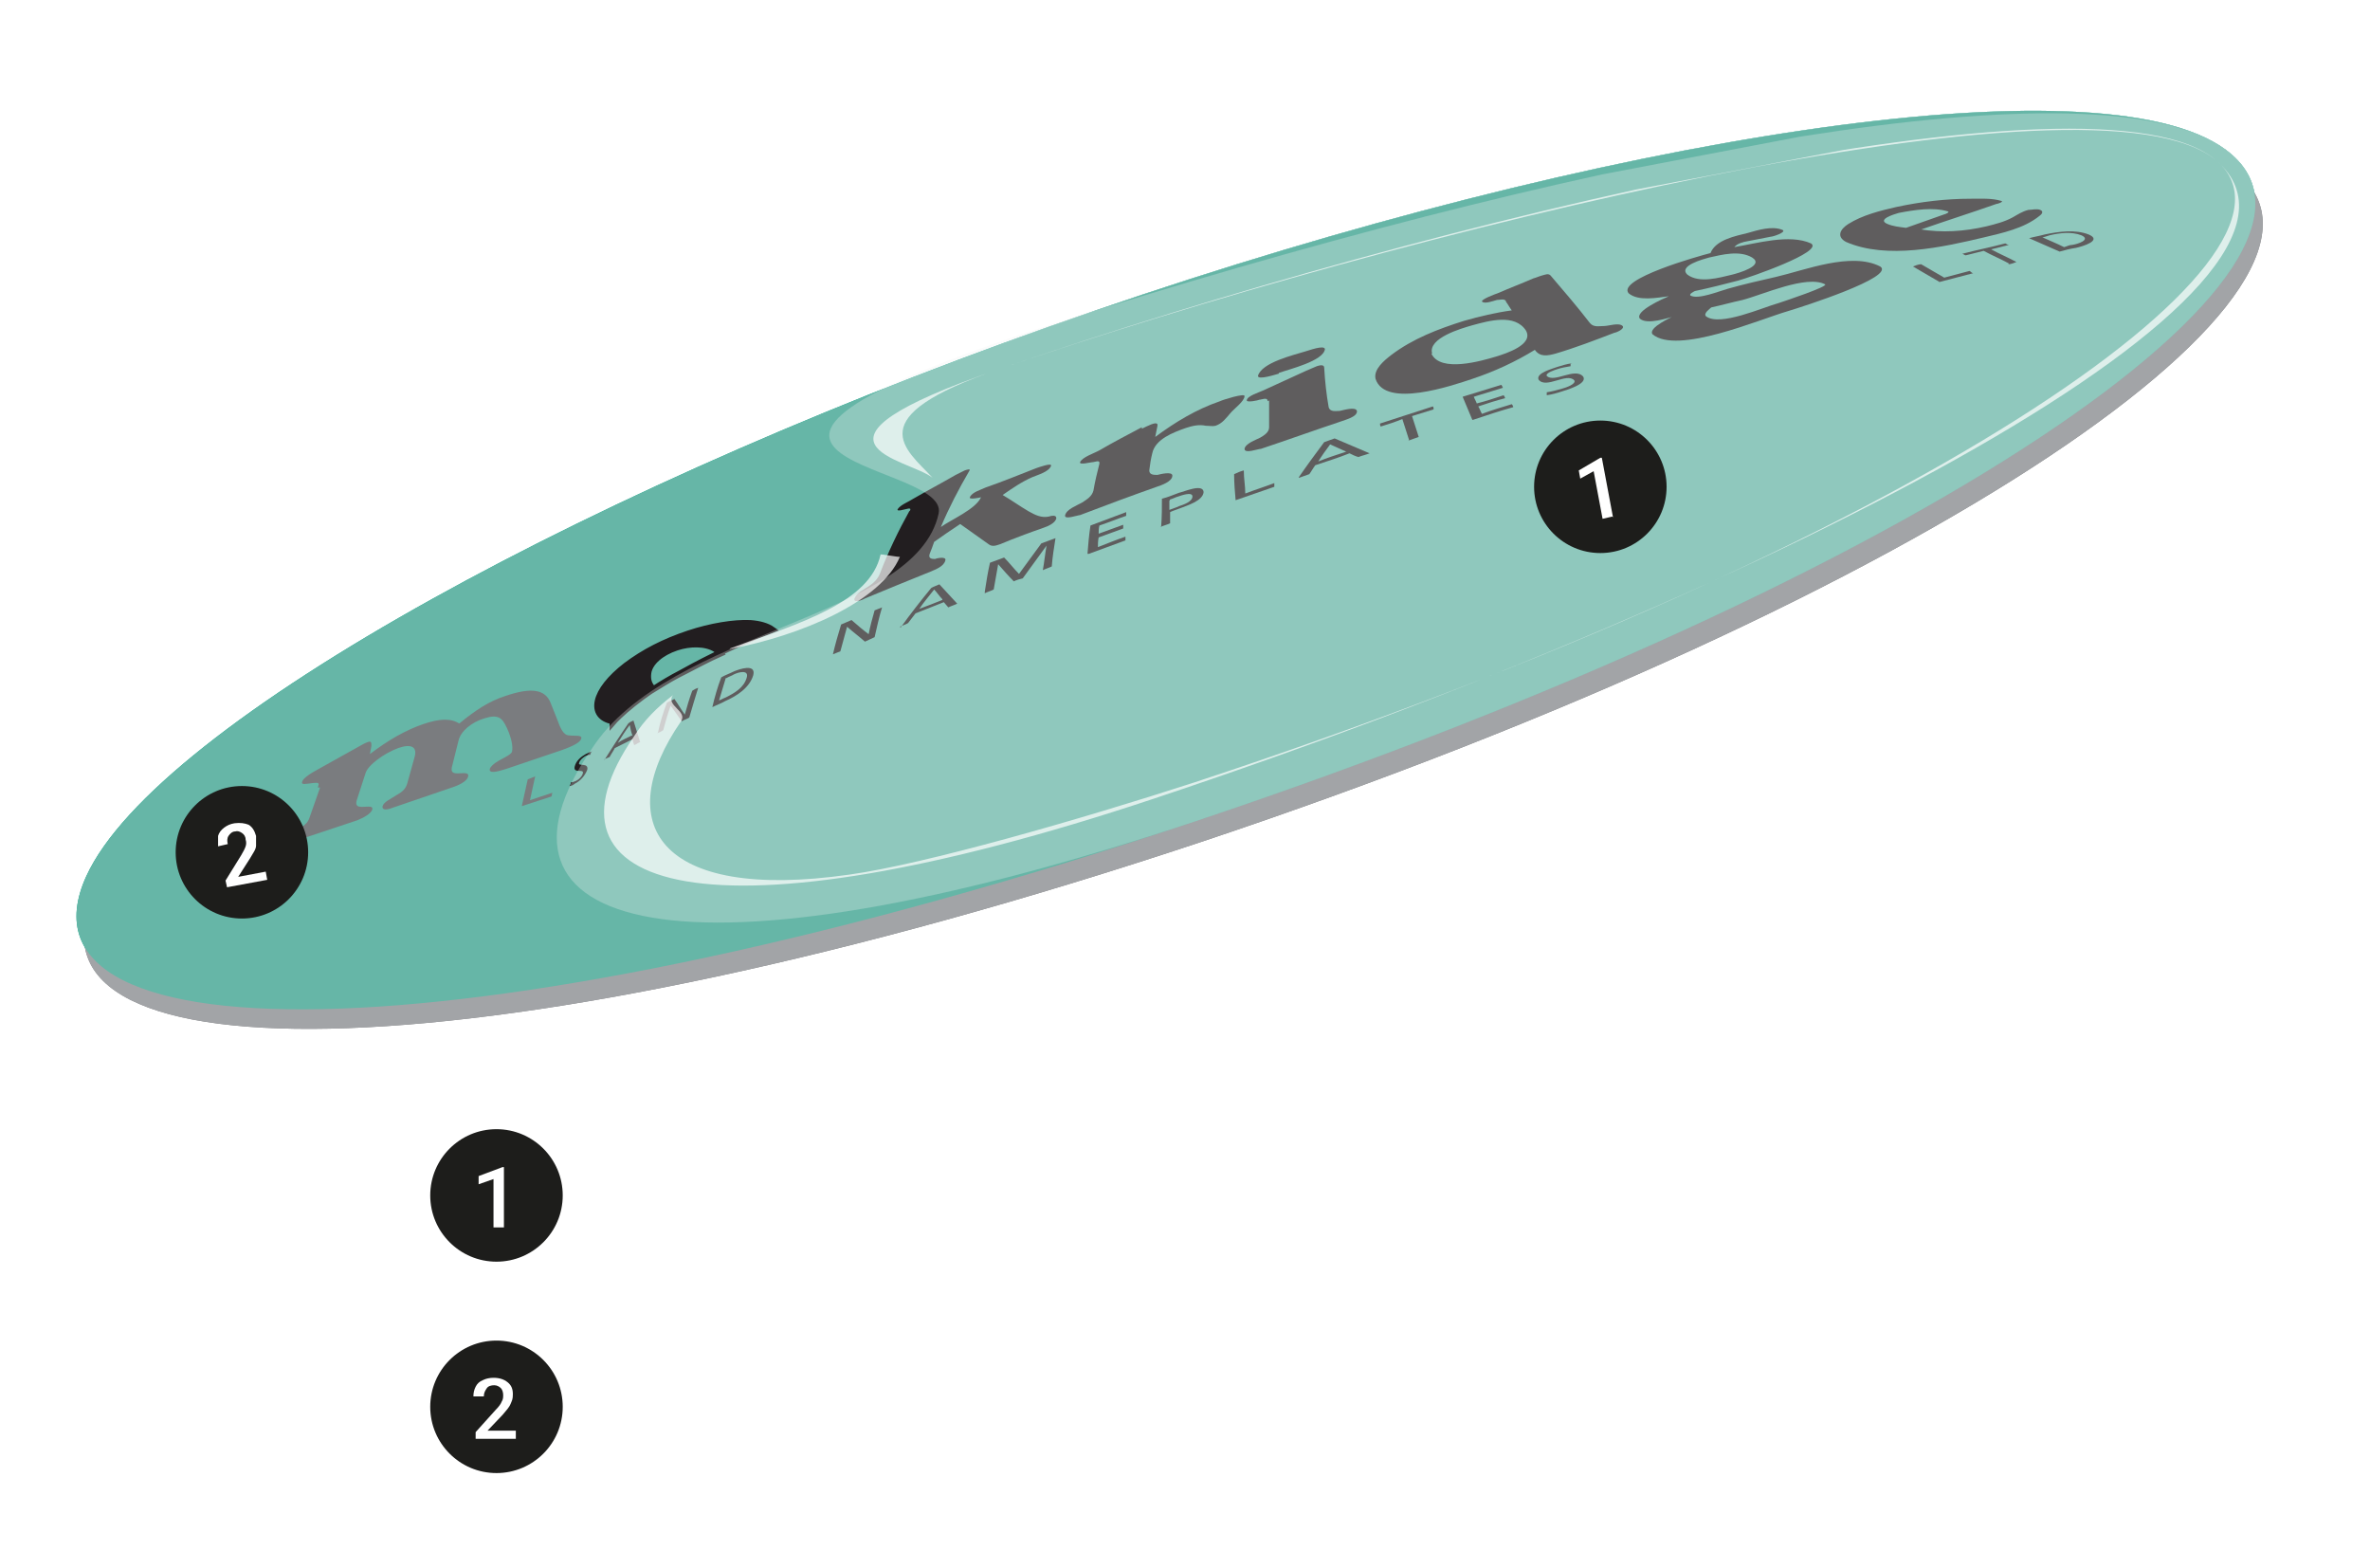 <?xml version="1.0" encoding="UTF-8"?>
<svg xmlns="http://www.w3.org/2000/svg" xmlns:xlink="http://www.w3.org/1999/xlink" id="White_Ink" data-name="White Ink" version="1.1" viewBox="0 0 318.4 210.7">
  <defs>
    <style>
      .cls-1 {
        fill: #808184;
      }

      .cls-1, .cls-2, .cls-3, .cls-4, .cls-5, .cls-6, .cls-7, .cls-8, .cls-9, .cls-10, .cls-11, .cls-12 {
        stroke-width: 0px;
      }

      .cls-1, .cls-2, .cls-5, .cls-6, .cls-8, .cls-9, .cls-10 {
        fill-rule: evenodd;
      }

      .cls-13 {
        clip-path: url(#clippath);
      }

      .cls-2 {
        fill: #eff0f0;
      }

      .cls-3, .cls-14 {
        fill: none;
      }

      .cls-4 {
        fill: #1d1d1b;
      }

      .cls-5 {
        fill: #e8e8e9;
      }

      .cls-15 {
        clip-path: url(#clippath-1);
      }

      .cls-16 {
        clip-path: url(#clippath-3);
      }

      .cls-17 {
        clip-path: url(#clippath-2);
      }

      .cls-6 {
        fill: #66b6a7;
      }

      .cls-18 {
        filter: url(#drop-shadow-1);
      }

      .cls-7 {
        fill: #221e20;
      }

      .cls-8 {
        fill: #00a886;
      }

      .cls-9 {
        fill: #a2a4a7;
      }

      .cls-10, .cls-11 {
        fill: #fff;
      }

      .cls-19 {
        opacity: .3;
      }

      .cls-19, .cls-20 {
        isolation: isolate;
      }

      .cls-12 {
        fill: #7a7c7f;
      }

      .cls-20 {
        opacity: .7;
      }

      .cls-14 {
        stroke: #221e20;
        stroke-miterlimit: 3.9;
        stroke-width: .8px;
      }
    </style>
    <filter id="drop-shadow-1">
      <feOffset dx="2.8" dy="2.8"></feOffset>
      <feGaussianBlur result="blur" stdDeviation="2.8"></feGaussianBlur>
      <feFlood flood-color="#000" flood-opacity=".8"></feFlood>
      <feComposite in2="blur" operator="in"></feComposite>
      <feComposite in="SourceGraphic"></feComposite>
    </filter>
    <clipPath id="clippath">
      <rect class="cls-3" x="65.1" y="26" width="241.7" height="79.8" transform="translate(-9.1 36.1) rotate(-10.8)"></rect>
    </clipPath>
    <clipPath id="clippath-1">
      <rect class="cls-3" x="65.5" y="26.3" width="240.5" height="78.5" transform="translate(-9 36.1) rotate(-10.8)"></rect>
    </clipPath>
    <clipPath id="clippath-2">
      <rect class="cls-3" x="72.1" y="28" width="232" height="72.5" transform="translate(-8.7 36.5) rotate(-10.8)"></rect>
    </clipPath>
    <clipPath id="clippath-3">
      <rect class="cls-3" x="72.2" y="28.7" width="231.4" height="71.1" transform="translate(-8.7 36.5) rotate(-10.8)"></rect>
    </clipPath>
  </defs>
  <g>
    <g>
      <circle class="cls-4" cx="66.7" cy="160.6" r="8.9"></circle>
      <path class="cls-11" d="M67.6,164.9h-1.3v-6.5l-2,.7v-1.1l3.2-1.2h.2v8.1Z"></path>
    </g>
    <g>
      <circle class="cls-4" cx="66.7" cy="189" r="8.9"></circle>
      <path class="cls-11" d="M69.4,193.3h-5.5v-.9l2.7-3c.4-.4.7-.8.8-1.1.2-.3.2-.6.2-.9s-.1-.7-.3-.9c-.2-.2-.5-.4-.9-.4s-.8.1-1,.4c-.2.3-.4.6-.4,1.1h-1.4c0-.5.1-.9.3-1.3.2-.4.5-.7,1-.9.4-.2.9-.3,1.4-.3.8,0,1.4.2,1.9.6.5.4.7.9.7,1.6s-.1.8-.3,1.3-.6.9-1.1,1.5l-2,2.1h3.8v1.1Z"></path>
    </g>
    <g>
      <path class="cls-11" d="M87.7,162v2.9h-2.1v-8.5h3.4c.7,0,1.2.1,1.7.4s.9.6,1.2,1,.4.9.4,1.5c0,.8-.3,1.5-.9,2s-1.4.7-2.5.7h-1.3ZM87.7,160.5h1.3c.4,0,.7,0,.9-.3s.3-.5.3-.8-.1-.7-.3-1-.5-.4-.9-.4h-1.4v2.5Z"></path>
      <path class="cls-11" d="M100.6,160.8c0,.8-.2,1.6-.5,2.2s-.7,1.1-1.3,1.5-1.2.5-1.9.5-1.4-.2-1.9-.5-1-.8-1.3-1.4-.5-1.3-.5-2.1v-.5c0-.8.2-1.6.5-2.2s.7-1.1,1.3-1.5,1.2-.5,2-.5,1.4.2,1.9.5,1,.8,1.3,1.5.5,1.4.5,2.2v.4ZM98.5,160.5c0-.8-.1-1.5-.4-1.9s-.7-.7-1.2-.7c-1,0-1.6.8-1.6,2.3v.6c0,.8.1,1.5.4,1.9s.7.7,1.2.7.9-.2,1.2-.7.4-1.1.4-1.9v-.4Z"></path>
      <path class="cls-11" d="M103.8,163.4h3.6v1.6h-5.6v-8.5h2.1v6.9Z"></path>
      <path class="cls-11" d="M111.3,160.1l1.6-3.7h2.2l-2.7,5.5v3.1h-2.1v-3.1l-2.7-5.5h2.2l1.6,3.7Z"></path>
      <path class="cls-11" d="M122.4,156.4v5.6c0,.6-.1,1.2-.4,1.6s-.7.8-1.2,1.1-1.1.4-1.8.4c-1,0-1.9-.3-2.5-.8s-.9-1.3-.9-2.2v-5.6h2.1v5.7c0,.9.5,1.4,1.3,1.4s.7-.1,1-.4.3-.6.3-1.1v-5.6h2.1Z"></path>
      <path class="cls-11" d="M126.9,161.9h-1.1v3h-2.1v-8.5h3.4c1,0,1.8.2,2.4.7.6.4.9,1.1.9,1.9s-.1,1.1-.4,1.5c-.2.4-.6.7-1.1.9l1.8,3.4h0c0,0-2.2,0-2.2,0l-1.5-3ZM125.8,160.3h1.3c.4,0,.7-.1.9-.3.2-.2.3-.5.3-.9s0-.7-.3-.9c-.2-.2-.5-.3-.9-.3h-1.3v2.3Z"></path>
      <path class="cls-11" d="M136.8,161.3h-3.2v2h3.8v1.6h-5.9v-8.5h5.9v1.6h-3.8v1.8h3.2v1.5Z"></path>
      <path class="cls-11" d="M145,158h-2.6v6.9h-2.1v-6.9h-2.5v-1.6h7.1v1.6Z"></path>
      <path class="cls-11" d="M152.9,164.9h-2v-3.6h-3v3.6h-2.1v-8.5h2.1v3.4h3v-3.4h2v8.5Z"></path>
      <path class="cls-11" d="M159.1,163.3h-2.8l-.5,1.6h-2.2l3.1-8.5h1.9l3.2,8.5h-2.2l-.5-1.6ZM156.8,161.8h1.8l-.9-3-.9,3Z"></path>
      <path class="cls-11" d="M169.5,164.9h-2l-3-5.3v5.3h-2.1v-8.5h2.1l3,5.3v-5.3h2.1v8.5Z"></path>
      <path class="cls-11" d="M176.1,161.3h-3.2v2h3.8v1.6h-5.9v-8.5h5.9v1.6h-3.8v1.8h3.2v1.5Z"></path>
      <path class="cls-11" d="M180.6,164.9v-8.5h2.7c.8,0,1.4.2,2,.5s1.1.8,1.4,1.4.5,1.3.5,2.1v.4c0,.8-.2,1.5-.5,2.1s-.8,1.1-1.4,1.5-1.3.5-2,.5h-2.8ZM182.6,158v5.4h.7c.6,0,1-.2,1.4-.6s.5-1,.5-1.9v-.4c0-.8-.2-1.4-.5-1.9s-.8-.6-1.4-.6h-.7Z"></path>
      <path class="cls-11" d="M195.5,160.8c0,.8-.2,1.6-.5,2.2s-.7,1.1-1.3,1.5-1.2.5-1.9.5-1.4-.2-1.9-.5-1-.8-1.3-1.4-.5-1.3-.5-2.1v-.5c0-.8.2-1.6.5-2.2s.7-1.1,1.3-1.5,1.2-.5,2-.5,1.4.2,1.9.5,1,.8,1.3,1.5.5,1.4.5,2.2v.4ZM193.4,160.5c0-.8-.1-1.5-.4-1.9s-.7-.7-1.2-.7c-1,0-1.6.8-1.6,2.3v.6c0,.8.1,1.5.4,1.9s.7.7,1.2.7.9-.2,1.2-.7.4-1.1.4-1.9v-.4Z"></path>
      <path class="cls-11" d="M199.3,156.4l1.9,5.9,1.9-5.9h2.7v8.5h-2.1v-2l.2-4.1-2.1,6.1h-1.4l-2.1-6.1.2,4.1v2h-2.1v-8.5h2.7Z"></path>
      <path class="cls-11" d="M212.4,161.3h-3.2v2h3.8v1.6h-5.9v-8.5h5.9v1.6h-3.8v1.8h3.2v1.5Z"></path>
      <path class="cls-11" d="M213.8,164.9v-8.5h2.7c.8,0,1.4.2,2,.5s1.1.8,1.4,1.4.5,1.3.5,2.1v.4c0,.8-.2,1.5-.5,2.1s-.8,1.1-1.4,1.5-1.3.5-2,.5h-2.8ZM215.9,158v5.4h.7c.6,0,1-.2,1.4-.6s.5-1,.5-1.9v-.4c0-.8-.2-1.4-.5-1.9s-.8-.6-1.4-.6h-.7Z"></path>
      <path class="cls-11" d="M226.6,163.4h3.6v1.6h-5.6v-8.5h2.1v6.9Z"></path>
      <path class="cls-11" d="M236.4,161.3h-3.2v2h3.8v1.6h-5.9v-8.5h5.9v1.6h-3.8v1.8h3.2v1.5Z"></path>
      <path class="cls-11" d="M244.9,164.9h-2l-3-5.3v5.3h-2.1v-8.5h2.1l3,5.3v-5.3h2.1v8.5Z"></path>
      <path class="cls-11" d="M250.6,162.7c0-.3-.1-.5-.3-.7s-.6-.3-1.1-.5-1-.4-1.3-.5c-1.1-.5-1.7-1.3-1.7-2.2s.1-.9.4-1.3.7-.6,1.2-.8,1.1-.3,1.7-.3,1.2.1,1.6.3.9.5,1.1.9.4.9.4,1.4h-2.1c0-.3-.1-.6-.3-.8s-.5-.3-.9-.3-.7,0-.9.2-.3.4-.3.6.1.4.4.6.6.4,1.2.6,1.1.4,1.5.6c.9.5,1.4,1.3,1.4,2.2s-.3,1.3-.8,1.8-1.3.6-2.3.6-1.3-.1-1.9-.4-1-.6-1.3-1-.4-.9-.4-1.5h2.1c0,.5.1.8.4,1s.6.3,1.2.3.6,0,.8-.2.3-.4.3-.6Z"></path>
    </g>
    <g>
      <path class="cls-11" d="M87.7,190.4v2.9h-2.1v-8.5h3.4c.7,0,1.2.1,1.7.4s.9.6,1.2,1,.4.9.4,1.5c0,.8-.3,1.5-.9,2s-1.4.7-2.5.7h-1.3ZM87.7,188.8h1.3c.4,0,.7,0,.9-.3s.3-.5.3-.8-.1-.7-.3-1-.5-.4-.9-.4h-1.4v2.5Z"></path>
      <path class="cls-11" d="M96.6,190.3h-1.1v3h-2.1v-8.5h3.4c1,0,1.8.2,2.4.7.6.4.9,1.1.9,1.9s-.1,1.1-.4,1.5c-.2.4-.6.7-1.1.9l1.8,3.4h0c0,0-2.2,0-2.2,0l-1.5-3ZM95.5,188.7h1.3c.4,0,.7-.1.9-.3.2-.2.3-.5.3-.9s0-.7-.3-.9c-.2-.2-.5-.3-.9-.3h-1.3v2.3Z"></path>
      <path class="cls-11" d="M103.4,193.3h-2.1v-8.5h2.1v8.5Z"></path>
      <path class="cls-11" d="M112,193.3h-2l-3-5.3v5.3h-2.1v-8.5h2.1l3,5.3v-5.3h2.1v8.5Z"></path>
      <path class="cls-11" d="M120,186.3h-2.6v6.9h-2.1v-6.9h-2.5v-1.6h7.1v1.6Z"></path>
      <path class="cls-11" d="M126.1,189.7h-3.2v2h3.8v1.6h-5.9v-8.5h5.9v1.6h-3.8v1.8h3.2v1.5Z"></path>
      <path class="cls-11" d="M127.6,193.3v-8.5h2.7c.8,0,1.4.2,2,.5s1.1.8,1.4,1.4.5,1.3.5,2.1v.4c0,.8-.2,1.5-.5,2.1s-.8,1.1-1.4,1.5-1.3.5-2,.5h-2.8ZM129.6,186.3v5.4h.7c.6,0,1-.2,1.4-.6s.5-1,.5-1.9v-.4c0-.8-.2-1.4-.5-1.9s-.8-.6-1.4-.6h-.7Z"></path>
      <path class="cls-11" d="M140.4,191.7h3.6v1.6h-5.6v-8.5h2.1v6.9Z"></path>
      <path class="cls-11" d="M149.7,191.7h-2.8l-.5,1.6h-2.2l3.1-8.5h1.9l3.2,8.5h-2.2l-.5-1.6ZM147.3,190.1h1.8l-.9-3-.9,3Z"></path>
      <path class="cls-11" d="M156.1,188.5l1.6-3.7h2.2l-2.7,5.5v3.1h-2.1v-3.1l-2.7-5.5h2.2l1.6,3.7Z"></path>
      <path class="cls-11" d="M165.8,189.7h-3.2v2h3.8v1.6h-5.9v-8.5h5.9v1.6h-3.8v1.8h3.2v1.5Z"></path>
      <path class="cls-11" d="M170.4,190.3h-1.1v3h-2.1v-8.5h3.4c1,0,1.8.2,2.4.7.6.4.9,1.1.9,1.9s-.1,1.1-.4,1.5c-.2.4-.6.7-1.1.9l1.8,3.4h0c0,0-2.2,0-2.2,0l-1.5-3ZM169.3,188.7h1.3c.4,0,.7-.1.9-.3.2-.2.3-.5.3-.9s0-.7-.3-.9c-.2-.2-.5-.3-.9-.3h-1.3v2.3Z"></path>
    </g>
  </g>
  <g>
    <g class="cls-18">
      <g>
        <path class="cls-1" d="M9.8,117.6c9.5-20.7,69.1-53.2,135.6-76,67.7-23.3,135-34,151.8-21.6,20.6,15.2-40.4,57.5-138.6,90.3C62.8,142.2-1.7,142.7,9.8,117.6"></path>
        <path class="cls-8" d="M8.8,114.9c9.5-20.7,69.1-53.2,135.6-76C212.1,15.6,279.4,4.9,296.2,17.3c20.6,15.2-40.4,57.5-138.6,90.3C61.8,139.6-2.7,140.1,8.8,114.9"></path>
        <polygon class="cls-7" points="34.2 116.7 38.2 115.4 38.4 114.9 35.4 115.9 36.6 112.5 35.6 112.9 34.2 116.7"></polygon>
        <path class="cls-7" d="M40.7,114.5l1.1-.4,1-1.2,3.5-1.2.4.7,1.1-.4-1.8-2.8-1,.4-4.2,4.8ZM46.1,111.4l-2.8,1,2-2.4.8,1.4Z"></path>
        <path class="cls-7" d="M50.9,111.1l1.9-.6c1.4-.5,2.8-1.1,3-1.9.1-.5-.5-.6-1.4-.3h0c.9-.4,1.6-.9,1.7-1.4.2-.7-.8-.6-2.2,0l-1.9.6-1.1,3.8ZM52.4,109l.7-.2c.9-.3,1.8-.5,1.7,0-.1.5-1,.9-1.9,1.2l-.8.3.4-1.3ZM52.9,107.4l1.1-.4c.6-.2,1.3-.3,1.1.1-.1.5-1,.9-2,1.2l-.6.2.3-1.2Z"></path>
        <polygon class="cls-7" points="59.5 108.2 63.5 106.8 63.6 106.4 60.6 107.4 60.9 106.1 63.6 105.2 63.7 104.8 61 105.7 61.3 104.6 64.2 103.6 64.3 103.1 60.4 104.5 59.5 108.2"></polygon>
        <polygon class="cls-7" points="67.3 105.5 71.3 104.2 71.4 103.7 68.4 104.7 69.1 101.5 68.1 101.9 67.3 105.5"></polygon>
        <path class="cls-7" d="M40.2,103l-1.4,4c-.2.6-.5,1-1.4,1.5-1,.6-1.8.9-2,1.5-.2.5.4.6,1.4.2l8.4-2.8c1-.4,1.8-.9,2-1.4.2-.6-.6-.4-1.4-.4-.7,0-.8-.3-.7-.8l1.2-3.7c.3-1.1,2.5-2.7,4.4-3.4,1.7-.6,2.6-.2,2.2,1.2l-1,3.6c-.2.6-.5,1-1.4,1.5-.9.6-1.7.9-1.9,1.5-.1.5.4.6,1.4.2l8.2-2.8c1.1-.4,1.8-.9,1.9-1.4.1-.6-.7-.4-1.4-.4-.7,0-.9-.2-.8-.8l.9-3.6c.3-1.3,1.8-2.5,3.5-3,1.9-.6,2.4,0,3,1.3.7,1.5.8,2.6.7,3.1,0,.4-.9.8-1.8,1.3-.7.4-1.1.8-1.2,1.1-.1.6.7.5,2.5-.1l7.1-2.4c1.7-.6,2.6-1.1,2.7-1.6.1-.5-.9-.3-1.6-.4-.8,0-1.2-.9-1.7-2.3l-.8-2c-.7-1.9-2.6-2.2-6.1-1-2.2.7-4,1.9-6.2,3.7-1.1-.7-2.6-.7-4.9.1-2.3.8-4.6,2.1-7.1,4l.2-1.1c0-.4,0-.7-.5-.5-.3.1-.7.3-1.2.6l-5.2,2.9c-1.5.8-2.3,1.4-2.4,1.8-.2.5.5.3,1.4.2.9-.1.9,0,.7.6"></path>
        <path class="cls-5" d="M123.3,66.2c1.7-7.5-45.4-4.5,21.1-27.3C212.1,15.6,279.4,4.9,296.2,17.3c20.6,15.2-40.4,57.5-138.6,90.3-69.6,23.2-97.6,14.4-80.9-9.8,10.4-16.1,43.5-17.4,46.6-31.6"></path>
      </g>
      <path class="cls-9" d="M9.8,117.6c9.5-20.7,69.1-53.2,135.6-76,67.7-23.3,135-34,151.8-21.6,20.6,15.2-40.4,57.5-138.6,90.3C62.8,142.2-1.7,142.7,9.8,117.6"></path>
      <path class="cls-6" d="M8.8,114.9c9.5-20.7,69.1-53.2,135.6-76C212.1,15.6,279.4,4.9,296.2,17.3c20.6,15.2-40.4,57.5-138.6,90.3C61.8,139.6-2.7,140.1,8.8,114.9"></path>
      <polygon class="cls-12" points="67.3 105.5 71.3 104.2 71.4 103.7 68.4 104.7 69.1 101.5 68.1 101.9 67.3 105.5"></polygon>
      <path class="cls-12" d="M40.2,103l-1.4,4c-.2.6-.5,1-1.4,1.5-1,.6-1.8.9-2,1.5-.2.5.4.6,1.4.2l8.4-2.8c1-.4,1.8-.9,2-1.4.2-.6-.6-.4-1.4-.4-.7,0-.8-.3-.7-.8l1.2-3.7c.3-1.1,2.5-2.7,4.4-3.4,1.7-.6,2.6-.2,2.2,1.2l-1,3.6c-.2.6-.5,1-1.4,1.5-.9.6-1.7.9-1.9,1.5-.1.5.4.6,1.4.2l8.2-2.8c1.1-.4,1.8-.9,1.9-1.4.1-.6-.7-.4-1.4-.4-.7,0-.9-.2-.8-.8l.9-3.6c.3-1.3,1.8-2.5,3.5-3,1.9-.6,2.4,0,3,1.3.7,1.5.8,2.6.7,3.1,0,.4-.9.8-1.8,1.3-.7.4-1.1.8-1.2,1.1-.1.6.7.5,2.5-.1l7.1-2.4c1.7-.6,2.6-1.1,2.7-1.6.1-.5-.9-.3-1.6-.4-.8,0-1.2-.9-1.7-2.3l-.8-2c-.7-1.9-2.6-2.2-6.1-1-2.2.7-4,1.9-6.2,3.7-1.1-.7-2.6-.7-4.9.1-2.3.8-4.6,2.1-7.1,4l.2-1.1c0-.4,0-.7-.5-.5-.3.1-.7.3-1.2.6l-5.2,2.9c-1.5.8-2.3,1.4-2.4,1.8-.2.5.5.3,1.4.2.9-.1.9,0,.7.6"></path>
      <path class="cls-3" d="M144.4,38.9c-66.5,22.9-19.5,19.8-21.1,27.3-3.1,14.2-36.3,15.5-46.6,31.6-16.7,24.2,11.4,33,80.9,9.8,98.2-32.8,159.2-75.1,138.6-90.3-10-7.3-37.7-6.6-72.7.1-24,4.6-51.5,12-79,21.4"></path>
      <g>
        <path class="cls-7" d="M79.5,94.3c.6-.7,3.8-3.9,9.2-6.7,1.6-.9,6.4-3.5,12.3-5.8-.7-.5-1.7-.8-3-.9-2.2-.1-5.3.4-8.3,1.4-3.3,1.1-6,2.5-8.4,4.3-2.2,1.7-3.5,3.4-3.8,4.8-.3,1.4.4,2.4,2,2.7M94,85c-1.6.7-4,2-4.8,2.4-1.6.8-2.1,1.1-4.2,2.4-.7-.7-.8-1.4-.7-2.2.2-1.4,1.7-2.7,3.8-3.4,1.8-.6,3.9-.6,5.2.2.3.2.5.4.7.6"></path>
        <path class="cls-14" d="M79.5,94.3c.6-.7,3.8-3.9,9.2-6.7,1.6-.9,6.4-3.5,12.3-5.8-.7-.5-1.7-.8-3-.9-2.2-.1-5.3.4-8.3,1.4-3.3,1.1-6,2.5-8.4,4.3-2.2,1.7-3.5,3.4-3.8,4.8-.3,1.4.4,2.4,2,2.7ZM94,85c-1.6.7-4,2-4.8,2.4-1.6.8-2.1,1.1-4.2,2.4-.7-.7-.8-1.4-.7-2.2.2-1.4,1.7-2.7,3.8-3.4,1.8-.6,3.9-.6,5.2.2.3.2.5.4.7.6Z"></path>
        <path class="cls-7" d="M76.7,98.2c-.3,0-.5.2-.8.3-.7.4-1.3.9-1.5,1.7-.2,1,1.3.2,1.1.9-.1.4-.5.8-.9,1-.2.1-.5.2-.7.2,0,.2-.1.4-.2.5.2,0,.5-.1.7-.3.8-.4,1.4-1.1,1.7-1.9.2-1-1.3-.4-1.1-.9.1-.4.5-.7.8-.9.2-.1.4-.2.7-.2,0-.2.2-.4.2-.5"></path>
        <path class="cls-7" d="M78.4,99.2c.2-.1.5-.2.7-.3.2-.4.5-.8.7-1.2.8-.4,1.6-.8,2.4-1.2,0,.3.1.5.2.8.3-.1.5-.3.8-.4-.3-1-.6-1.9-.9-2.9-.2.1-.5.2-.7.4-1.1,1.6-2.2,3.3-3.2,4.9M82.1,96c-.6.3-1.3.6-1.9,1,.5-.8,1-1.6,1.6-2.4.1.5.2,1,.4,1.5"></path>
        <path class="cls-7" d="M85.5,95.7c.3-.1.5-.2.8-.4.3-1.1.6-2.2,1-3.3,0,0,0,0,0,0,.5.7,1,1.4,1.5,2.1.3-.2.7-.3,1-.5.4-1.4.8-2.7,1.2-4-.3.1-.5.2-.8.4-.4,1.1-.7,2.1-1,3.2,0,0,0,0,0,0-.5-.7-.9-1.4-1.4-2.1-.3.2-.7.3-1,.5-.5,1.3-.9,2.6-1.2,4"></path>
        <path class="cls-7" d="M92.9,92.2c.6-.3,1.2-.5,1.7-.8,1.6-.7,3.3-1.8,3.8-3.5.4-1.6-1.9-.8-2.6-.5-.6.3-1.2.5-1.7.8-.5,1.3-.9,2.7-1.2,4M94.8,88.3c.3-.2.7-.3,1-.5.6-.3,2.1-.7,1.7.5-.4,1.3-1.6,2-2.8,2.6-.3.1-.6.3-.9.4.3-1,.6-2,.9-3"></path>
        <path class="cls-7" d="M109.1,85.1c.3-.1.7-.3,1-.4.3-1.1.6-2.2.9-3.3,0,0,0,0,0,0,.8.7,1.6,1.3,2.4,2,.4-.2.9-.4,1.3-.6.3-1.3.6-2.7,1-4-.3.1-.7.3-1,.4-.3,1.1-.6,2.1-.8,3.2,0,0,0,0,0,0-.8-.6-1.5-1.2-2.3-1.9-.5.2-.9.4-1.4.6-.4,1.3-.8,2.7-1.1,4"></path>
        <path class="cls-7" d="M118.1,81.4c.4-.2.8-.3,1.1-.5.3-.4.7-.9,1-1.3,1.3-.5,2.5-1,3.8-1.5.2.2.4.5.6.7.4-.2.8-.3,1.2-.5-.8-.9-1.6-1.7-2.4-2.6-.4.2-.8.3-1.1.5-1.4,1.7-2.8,3.5-4.1,5.3M123.8,77.8c-1,.4-2,.8-3.1,1.2.6-.9,1.3-1.7,2-2.6.4.4.7.9,1.1,1.3"></path>
        <path class="cls-7" d="M129.5,76.9c.4-.2.8-.3,1.2-.5.2-1.1.4-2.3.6-3.4,0,0,0,0,0,0,.7.8,1.4,1.6,2.1,2.3.4-.2.8-.3,1.2-.4,1.1-1.5,2.1-2.9,3.2-4.4,0,0,0,0,0,0-.2,1.1-.3,2.2-.5,3.3.4-.2.8-.3,1.2-.5.1-1.3.3-2.5.5-3.8-.6.2-1.3.5-1.9.7-1,1.4-2,2.7-3,4.1-.7-.7-1.3-1.5-2-2.2-.6.2-1.3.5-1.9.7-.3,1.3-.5,2.6-.7,3.9"></path>
        <path class="cls-7" d="M143.5,71.6c1.6-.6,3.3-1.2,4.9-1.8,0-.2,0-.3,0-.5-1.2.4-2.4.9-3.7,1.4,0-.4,0-.8.1-1.3,1.1-.4,2.2-.8,3.3-1.2,0-.2,0-.3,0-.5-1.1.4-2.2.8-3.3,1.2,0-.4,0-.7.1-1.1,1.2-.4,2.4-.9,3.6-1.3,0-.2,0-.3,0-.5-1.6.6-3.2,1.2-4.8,1.8-.2,1.3-.3,2.5-.4,3.8"></path>
        <path class="cls-7" d="M154.4,64.3c.4-.1.7-.3,1.1-.4.3-.1,1.9-.7,1.9,0,0,.7-1.2,1.1-1.8,1.3-.4.2-.8.3-1.3.5,0-.4,0-.8,0-1.2M153.1,68c.4-.2.9-.3,1.3-.5,0-.5,0-1,0-1.5.4-.2.8-.3,1.3-.5,1-.4,3.1-1,3.2-2.2-.1-1.2-2.7,0-3.3.1-.8.3-1.5.6-2.3.8,0,1.2,0,2.4-.1,3.7"></path>
        <path class="cls-7" d="M163.2,64.4c1.7-.6,3.5-1.2,5.2-1.8,0-.2,0-.3,0-.5-1.3.5-2.6.9-3.9,1.4,0-1-.2-2-.2-3.1-.4.1-.9.3-1.3.5,0,1.2.1,2.4.2,3.5"></path>
        <path class="cls-7" d="M171.7,61.4c.5-.2.9-.3,1.4-.5.3-.4.5-.8.8-1.2,1.5-.5,3.1-1,4.6-1.6.4.2.8.4,1.2.5.5-.2,1-.3,1.5-.5-1.6-.7-3.1-1.3-4.7-2-.5.2-.9.3-1.4.5-1.2,1.6-2.3,3.1-3.4,4.7M178,57.9c-1.2.4-2.5.8-3.7,1.3.5-.8,1-1.5,1.6-2.3.7.3,1.5.7,2.2,1"></path>
        <path class="cls-7" d="M186.4,56.4c.5-.2.9-.3,1.4-.5-.3-.9-.6-1.9-.9-2.8,1-.3,1.9-.6,2.9-.9,0-.1,0-.3-.1-.4-2.4.8-4.7,1.5-7.1,2.3,0,.1,0,.3.1.4,1-.3,1.9-.6,2.9-1,.3.9.6,1.9.9,2.8"></path>
        <path class="cls-7" d="M195.1,53.6c1.8-.6,3.6-1.2,5.4-1.7,0-.1-.1-.3-.2-.4-1.3.4-2.7.8-4,1.3-.2-.3-.3-.7-.5-1,1.2-.4,2.4-.8,3.6-1.1,0-.1-.1-.3-.2-.4-1.2.4-2.4.8-3.6,1.1-.1-.3-.3-.6-.4-.9,1.3-.4,2.6-.8,3.9-1.2,0-.1-.1-.2-.2-.4-1.7.5-3.5,1.1-5.2,1.6.4,1,.9,2.1,1.3,3.1"></path>
        <path class="cls-7" d="M208.4,46c-.7.1-1.4.3-2,.5-.5.2-2.9.8-2.5,1.7,1,1.3,3.8-1,4.8.1.3.5-1.2,1-1.6,1.1-.7.2-1.4.4-2.1.5,0,.1,0,.3,0,.4.7-.1,1.4-.3,2-.5.6-.2,3.5-1,2.9-2-1.1-1.3-3.9.9-4.9-.1-.2-.4,1.1-.8,1.4-.9.6-.2,1.2-.3,1.8-.4,0-.1,0-.3,0-.4"></path>
        <path class="cls-7" d="M257.7,35.1c1.5-.4,3.1-.8,4.6-1.2-.2,0-.3-.2-.5-.3-1.1.3-2.3.6-3.4.9-1-.6-2.1-1.2-3.1-1.8-.4,0-.8.2-1.1.3,1.2.7,2.4,1.4,3.6,2.1"></path>
        <path class="cls-7" d="M267,32.7c.4,0,.8-.2,1.1-.3-1.1-.6-2.3-1.1-3.4-1.7.8-.2,1.6-.4,2.4-.6-.2,0-.3-.1-.5-.2-1.9.5-3.9.9-5.8,1.4.2,0,.3.2.5.2.8-.2,1.6-.4,2.4-.6,1.1.6,2.3,1.1,3.4,1.7"></path>
        <path class="cls-7" d="M273.9,31c.7-.2,1.5-.4,2.2-.5.9-.2,3.6-1,1.7-1.8-1.8-.7-4-.4-5.9,0-.7.2-1.4.3-2.1.5,1.4.6,2.7,1.2,4.1,1.8M271.4,29.1c.4,0,.8-.2,1.2-.3,1.3-.3,2.9-.5,4.2,0,1.4.6-.5,1.2-1.2,1.3-.4,0-.7.2-1.1.3-1-.5-2-.9-3.1-1.4"></path>
        <path class="cls-7" d="M119.4,65.8c-1.5,2.7-2.9,5.6-4,8.5-.3.7-.8,1.2-1.4,1.6-.7.5-1.7.9-2,1.7-.2.7,1.1.2,1.4,0,2.9-1.2,5.8-2.4,8.8-3.6.7-.3,1.8-.7,2-1.5.2-.6-1.2-.3-1.4-.2-.5,0-.9-.1-.7-.7.2-.5.4-1,.6-1.6,1.1-.8,2.3-1.6,3.5-2.4,1.3.9,2.5,1.8,3.8,2.7.5.4,1,.2,1.6,0,1.9-.8,3.8-1.5,5.8-2.2.6-.2,1.5-.6,1.7-1.2.1-.6-.7-.4-1-.3-1,.2-1.8-.2-2.7-.7-1.2-.7-2.3-1.5-3.5-2.2,1.3-.9,2.6-1.8,4-2.4.7-.3,2.2-.7,2.5-1.5.2-.5-1.7.2-2,.3-2.3.9-4.5,1.8-6.8,2.6-.6.3-1.8.6-2.1,1.3-.2.4,1.6,0,1.5,0-.7,1.6-4,3-5.4,4,1.1-2.6,2.4-5.1,3.8-7.5.3-.4-.3-.2-.6-.1-.4.2-.8.4-1.2.6-1.9,1.1-3.8,2.1-5.7,3.2-.6.4-1.7.8-2.1,1.4-.2.4,1,0,1.1,0,.4-.1.8-.2.5.3"></path>
        <path class="cls-7" d="M150.6,54.6c-1.9,1-3.8,2-5.7,3.1-.7.4-2.3.9-2.6,1.6-.1.4,1.4,0,1.6,0,.4,0,1.1-.4,1,.2-.3,1.2-.6,2.4-.8,3.6-.2.8-.9,1.2-1.5,1.6-.7.4-2.1.9-2.3,1.7-.2.7,1.7,0,2,0,3.4-1.3,6.9-2.6,10.3-3.8.6-.2,2.1-.7,2.1-1.5,0-.6-1.6-.2-2-.1-.5,0-1.1,0-1.1-.6.1-.8.2-1.5.4-2.3.4-1.9,2.8-2.8,4.5-3.4.9-.3,1.8-.5,2.7-.3.5,0,.9.1,1.3,0,.9-.3,1.4-1,2-1.7.5-.6,1.9-1.6,1.9-2.3,0-.4-2.9.5-3.3.7-3.2,1.1-6,2.8-8.7,4.8.1-.5.2-1,.3-1.5.1-.5-.5-.3-.8-.2-.5.2-.9.4-1.3.6"></path>
        <path class="cls-7" d="M167.7,51c0,1.2,0,2.4,0,3.6,0,.7-.7,1.1-1.2,1.4-.6.3-2,.8-2.1,1.5,0,.7,1.8,0,2.2,0,3.6-1.2,7.2-2.5,10.8-3.7.5-.2,2.2-.6,2.1-1.4-.2-.6-1.8-.1-2.3,0-.5,0-1.3.2-1.5-.5-.3-1.7-.5-3.5-.6-5.3,0-.5-.7-.3-1-.2-.5.2-.9.4-1.4.6-2,.9-3.9,1.8-5.9,2.7-.4.2-2.1.7-2.1,1.3,0,.3,1.5,0,1.7-.1.3,0,1.1-.4,1.1.2M169,47.3c1.4-.5,6-1.6,6.2-3.2-.1-.6-2.2.2-2.6.3-1.6.5-5.9,1.5-6.4,3.3,0,.6,2.4-.2,2.8-.3"></path>
        <path class="cls-7" d="M199.5,37.7c.3.4.5.8.8,1.2-2.2.3-4.3.8-6.4,1.4-3.5,1.1-6.9,2.4-9.8,4.6-.9.7-2.4,1.9-2.1,3.2,1.3,4,10.3.9,13,0,3-1,5.8-2.3,8.4-3.9.7,1,1.7.8,2.8.5,2.7-.8,5.3-1.8,7.9-2.8.2,0,1.4-.5,1.1-.9-.5-.5-1.9,0-2.5,0-.7,0-1.4.2-1.9-.4-1.7-2.2-3.5-4.3-5.3-6.4-.3-.3-.7-.1-1.1,0-.4.1-.8.3-1.2.4-1.6.7-3.2,1.3-4.8,2-.3.1-2.2.8-2.1,1.1.3.4,1.6-.1,2-.2.4,0,.9-.2,1.2.1M189.6,44.7c-.6-2.1,4-3.4,5.4-3.8,2.2-.6,5.7-1.6,7.2.7,1.1,1.9-2.7,3.1-4,3.5-2,.6-7.5,2.2-8.7-.4"></path>
        <path class="cls-7" d="M226.8,31.8c1.8-.4,4.1-1,5.8,0,1.7,1.1-1.9,2.1-2.7,2.3-1.7.4-4.4,1.2-6,0-1.3-1.2,2.2-2.1,2.9-2.3M222.4,39.5c-.6.3-3.8,1.7-3.2,2.6,3.3,2.8,14.4-2,18.2-3.1,2-.6,14.5-4.6,12.4-6-3.9-2-10.1.5-14,1.4-2.2.5-4.4,1-6.5,1.6-1.1.3-4,1.5-5,.9-.2-.2.4-.5.6-.6,1.9-.4,3.9-.9,5.8-1.4,1.5-.4,11.6-3.9,9.8-5-2.9-1.3-7.3,0-10.3.5.4-.5,1.2-.7,1.8-.8,1-.2,2.1-.4,3.1-.6.3,0,2.1-.6,1.6-.9-1.4-.6-3.3,0-4.7.4-1.6.4-4.3.9-5,2.7-1.6.4-12.6,3.5-11,5.4,1.3,1.1,3.8.6,5.4.4-.7.3-4.6,2-3.9,3,1,.9,3.8-.1,5-.4M227.1,38.5c1.4-.3,2.8-.7,4.2-1,2.7-.7,8.6-3.4,11.1-2.1.4.3-5.3,2.2-6.2,2.5-2.2.6-7.9,3.2-9.8,1.8-.4-.4.5-1,.7-1.2"></path>
        <path class="cls-7" d="M255.1,28.1c3.4-1.2,6.9-2.3,10.3-3.5.2,0,1-.3.7-.4-1.3-.4-2.8-.3-4.2-.3-3.3,0-6.6.4-9.9,1.1-2.2.5-4.6,1.1-6.5,2.3-1.1.7-1.6,1.7-.3,2.4,5.5,2.4,13,.7,18.5-.6,2.5-.6,5.4-1.2,7.5-2.9.3-.2.6-.6.1-.8-.5-.2-1.1,0-1.6,0-.8.2-1.4.6-2.1,1-1.1.6-2.3.9-3.5,1.2-3,.7-6,.9-9,.4M253.2,27.8c-.8-.1-1.7-.2-2.4-.5-1.5-.6.8-1.3,1.5-1.5,2.1-.4,4.6-.8,6.6-.2.3.1-.4.4-.5.4-1.7.6-3.4,1.2-5.1,1.8"></path>
      </g>
      <g class="cls-19">
        <g class="cls-13">
          <g class="cls-15">
            <path class="cls-2" d="M123.3,66.2c1.7-7.5-45.6-6.6,21.1-27.3,68.4-21.3,135-34,151.8-21.6,20.6,15.2-40.4,57.5-138.6,90.3-69.6,23.2-97.6,14.4-80.9-9.8,10.4-16.1,43.5-17.4,46.6-31.6"></path>
          </g>
        </g>
      </g>
      <g class="cls-20">
        <g class="cls-17">
          <g class="cls-16">
            <path class="cls-10" d="M95.2,84.4c9.6-1.8,20.4-6.4,22.9-12.4,0,.1-2.6-.4-2.6-.3-1.4,6.4-10.7,9.2-20.2,12.6M122.5,61.4c-3.2-2.6-20.5-4.5,8.9-14.6,58.4-20.1,147.9-41.7,163.6-28,19.4,16.9-58.2,57.5-142.8,85.7-60,20-84.2,12.4-69.8-8.4,1.3-2.1,3.1-3.9,5.2-5.5-1,1.4,2,2.1,1.1,3.5-9.4,13.6-3.3,24.3,22.6,20.6,10.1-1.4,31-7.4,46.4-12.4,96.3-31.7,152.5-70.5,137.3-83.5-16.2-13.8-110.6,9.8-163.6,28-19,6.5-12.5,10.7-8.9,14.6"></path>
          </g>
        </g>
      </g>
    </g>
    <g>
      <circle class="cls-4" cx="215" cy="65.4" r="8.9"></circle>
      <path class="cls-11" d="M216.6,69.4l-1.3.3-1.2-6.4-1.8,1-.2-1.1,2.9-1.7h.2s1.5,8,1.5,8Z"></path>
    </g>
    <g>
      <circle class="cls-4" cx="32.5" cy="114.5" r="8.9"></circle>
      <path class="cls-11" d="M35.9,118.2l-5.4,1-.2-.9,2.1-3.4c.3-.5.5-.9.6-1.2.1-.3.1-.6,0-.9,0-.4-.2-.7-.5-.9-.3-.2-.6-.3-.9-.2-.4,0-.7.3-.9.6-.2.3-.2.7-.1,1.1l-1.3.3c0-.5,0-.9,0-1.4.1-.4.4-.8.8-1.1.4-.3.8-.5,1.4-.6.8-.1,1.4,0,1.9.2.5.3.8.8,1,1.5,0,.4,0,.8,0,1.3s-.4,1-.8,1.7l-1.6,2.5,3.7-.7.2,1.1Z"></path>
    </g>
  </g>
</svg>
